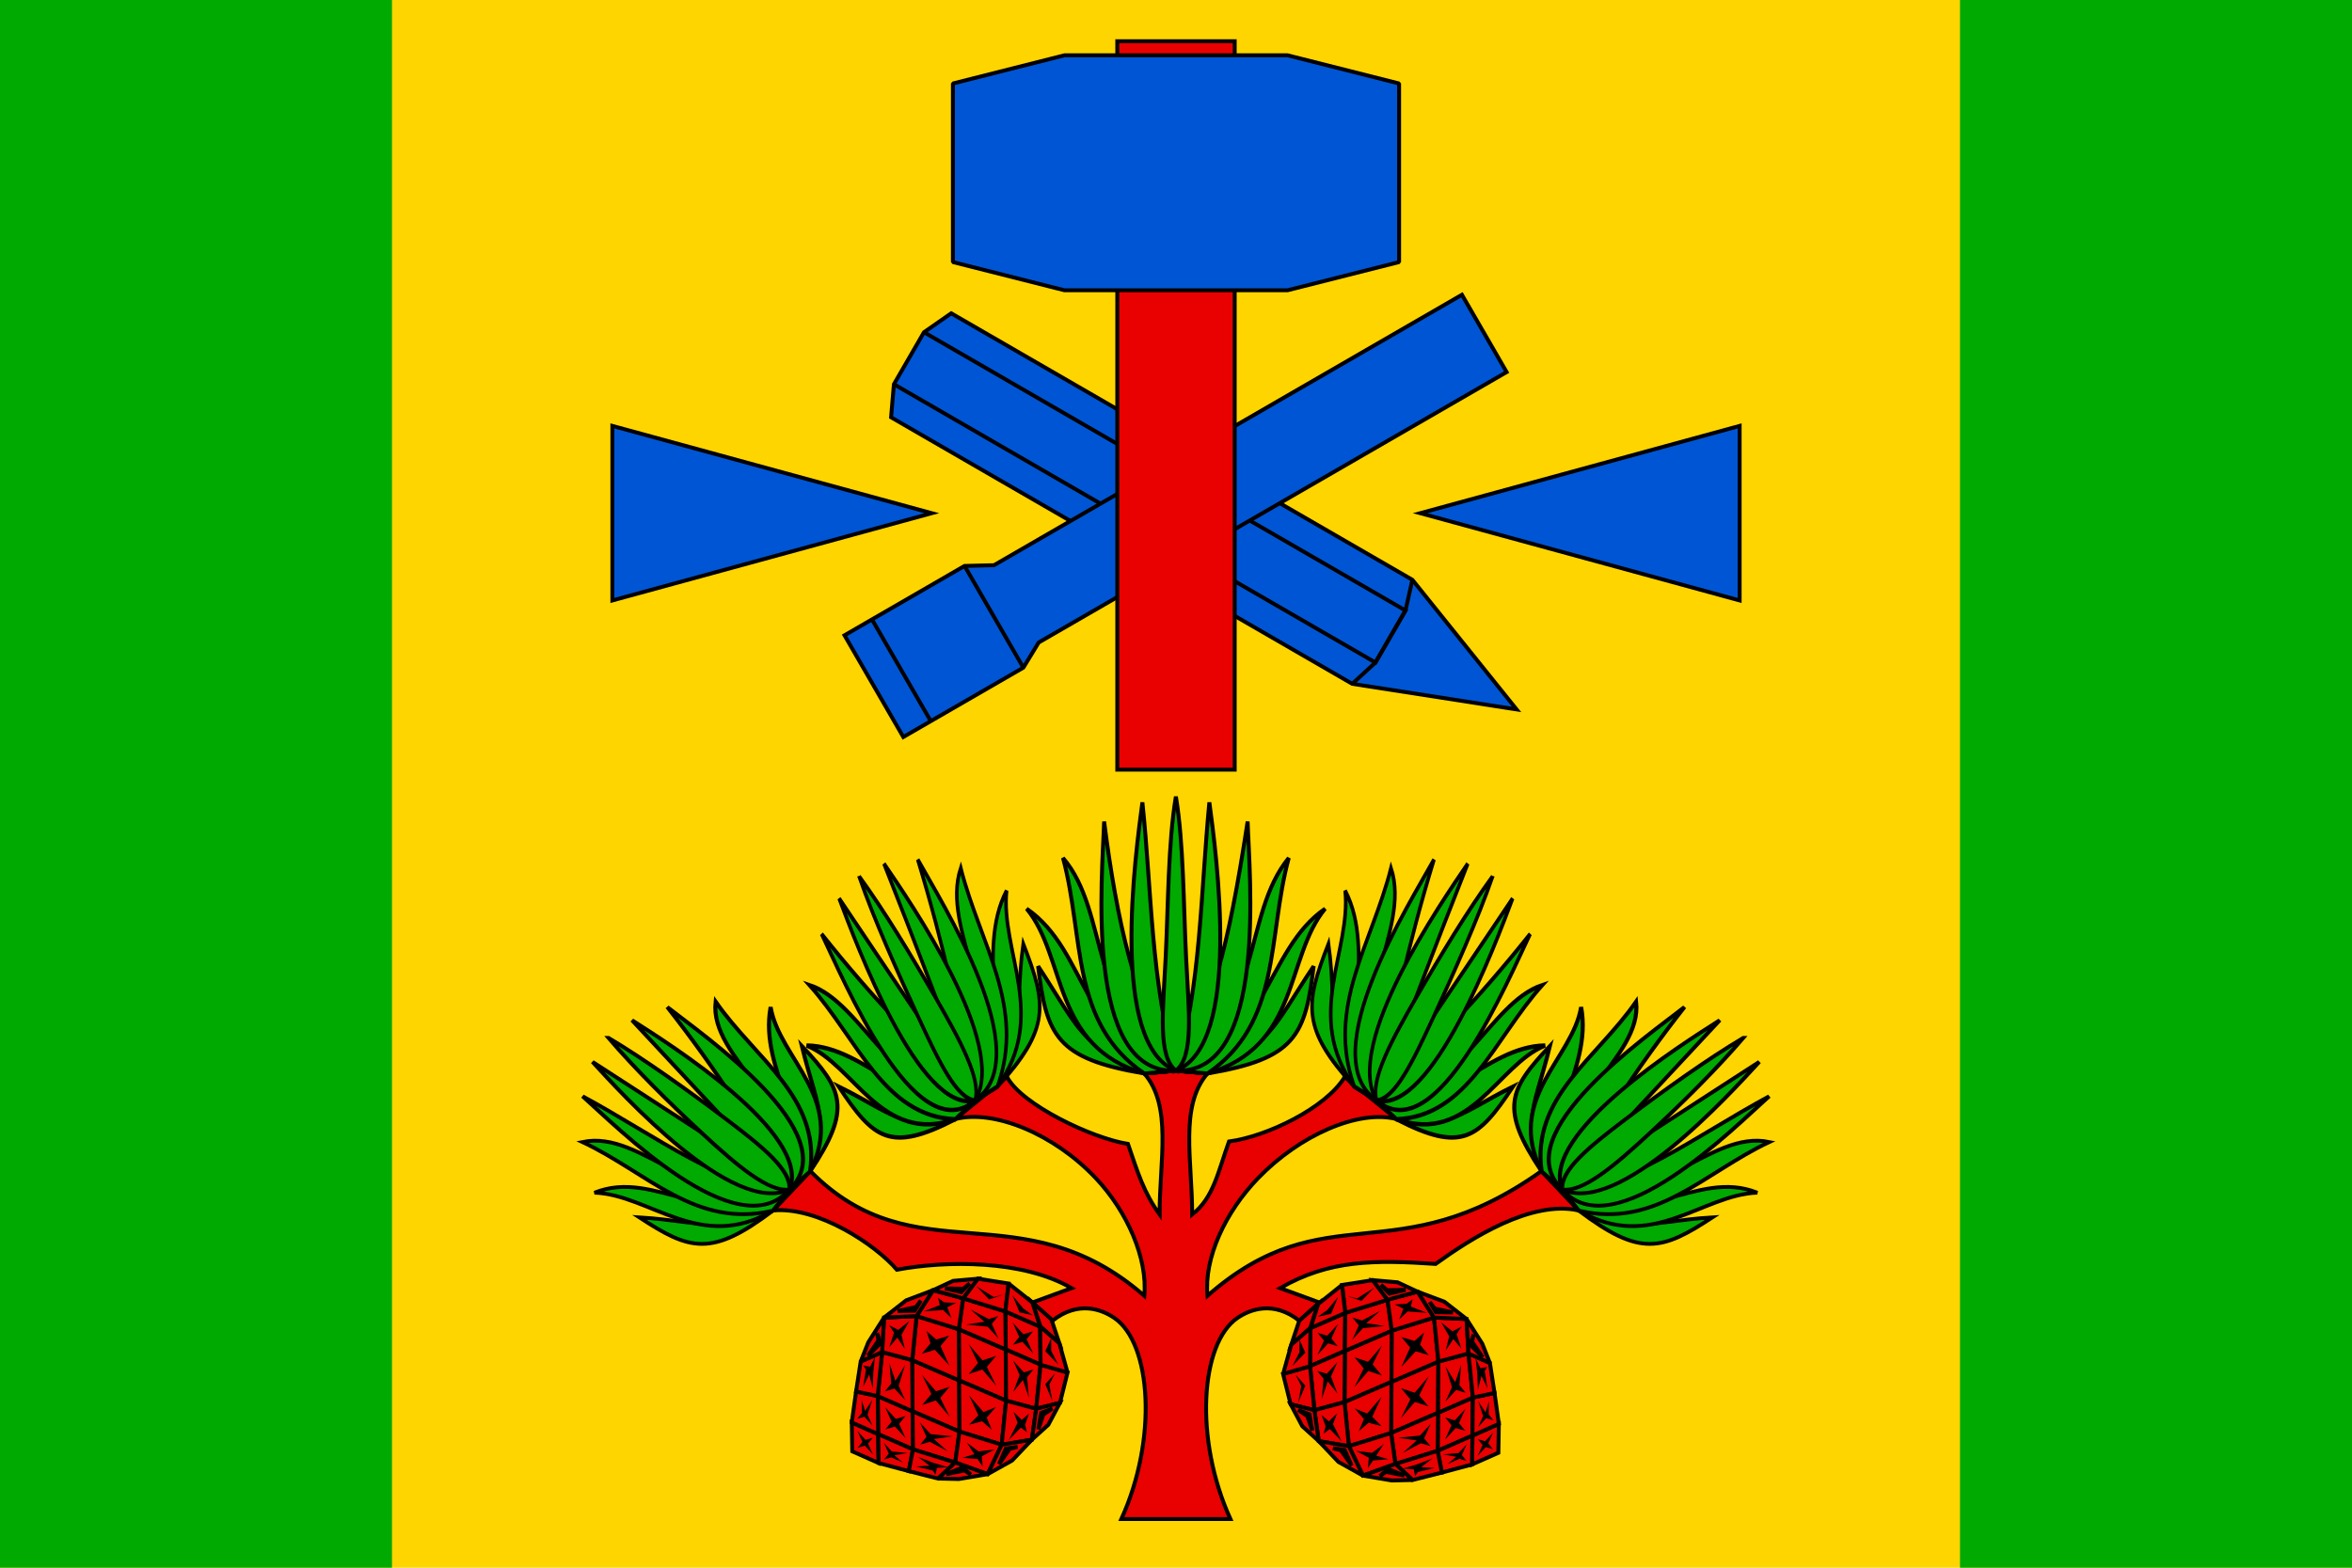 <?xml version="1.0" encoding="UTF-8" standalone="no"?>
<svg
   xmlns:dc="http://purl.org/dc/elements/1.1/"
   xmlns:cc="http://creativecommons.org/ns#"
   xmlns:rdf="http://www.w3.org/1999/02/22-rdf-syntax-ns#"
   xmlns:svg="http://www.w3.org/2000/svg"
   xmlns="http://www.w3.org/2000/svg"
   xmlns:xlink="http://www.w3.org/1999/xlink"
   width="600"
   height="400"
   id="svg2"
   version="1.1">
  <defs
     id="defs4060">
    <clipPath
       clipPathUnits="userSpaceOnUse"
       id="clipPath4327">
      <rect
         style="fill:#ffffff;fill-opacity:1;stroke:none"
         id="rect4329"
         width="419.138"
         height="279.425"
         x="-598.368"
         y="1718.894" />
    </clipPath>
    <clipPath
       clipPathUnits="userSpaceOnUse"
       id="clipPath4591">
      <path
         style="fill:#ff0000;fill-opacity:1;stroke:none"
         d="m 0,652.362 600,0 0,400 -600,0 0,-400 z"
         id="path4593" />
    </clipPath>
  </defs>
  <rect
     y="2.6171874e-006"
     x="6.3214111e-006"
     height="400"
     width="600"
     id="rect3443"
     style="fill:#ffffff;fill-opacity:1;stroke:none" />
  <path
     id="rect4451"
     d="M 0,0 H 600 V 400 H 0 Z"
     style="fill:#ffd500;fill-opacity:1;stroke:none" />
  <path
     style="fill:#00aa00;fill-opacity:1;stroke:none;stroke-width:1"
     d="M 0,0 H 100 V 400 H 0 Z"
     id="path846" />
  <path
     id="path848"
     d="M 500,2.6171874e-6 H 600 V 400 H 500 Z"
     style="fill:#00aa00;fill-opacity:1;stroke:none;stroke-width:1" />
  <g
     transform="translate(-3.259)"
     style="stroke-width:1;stroke-miterlimit:4;stroke-dasharray:none"
     id="g1193">
    <g
       id="g1333"
       transform="matrix(0.599,0,0,0.6,123.604,3.316)"
       style="stroke-width:1.669;stroke-miterlimit:4;stroke-dasharray:none">
      <path
         id="path833"
         d="m 299.875,449.762 -13.445,1.223 c 12.027,13.932 6.462,37.056 6.518,59.967 -6.73,-9.353 -9.235,-17.584 -13.492,-30.03 -15.163,-2.347 -45.288,-16.68 -51.499,-28.487 l -22.014,17.92 c 16.571,-4.189 42.118,6.385 59.867,25.185 13.412,14.206 22.104,34.178 20.619,49.971 -52.371,-45.594 -97.459,-7.77 -142.209,-52.996 l -15.857,16.701 c 19.2,-1.746 43.714,14.701 52.69,25.209 21.008,-3.912 53.528,-4.273 74.41,7.827 l -16.705,6.111 8.557,7.742 c 10.971,-8.622 20.95,-4.84 26.328,-1.184 15.867,10.786 18.518,51.572 3.008,85.523 h 23.225 23.223 c -15.51,-33.951 -12.857,-74.738 3.01,-85.523 5.378,-3.656 15.355,-7.439 26.326,1.184 l 8.557,-7.742 -16.705,-6.111 c 20.882,-12.099 40.27,-12.013 66.203,-10.289 14.996,-10.782 40.602,-27.228 60.896,-22.746 l -15.857,-16.701 c -62.262,44.131 -91.629,8.784 -142.207,52.996 -1.521,-16.179 7.668,-35.687 21.609,-50.073 17.676,-18.242 42.612,-29.195 58.877,-25.083 l -22.016,-17.92 c -8.039,13.209 -33.093,25.318 -49.298,27.467 -4.738,13.164 -6.577,23.956 -15.692,31.051 0.056,-22.911 -5.508,-46.035 6.52,-59.967 z"
         style="fill:#e90000;stroke:#000000;stroke-width:1.669;stroke-linecap:butt;stroke-linejoin:miter;stroke-miterlimit:4;stroke-dasharray:none;stroke-opacity:1" />
      <g
         style="stroke:#000000;stroke-width:1.669;stroke-miterlimit:4;stroke-dasharray:none"
         id="g871">
        <path
           style="fill:#00aa00;stroke:#000000;stroke-width:1.669;stroke-linecap:butt;stroke-linejoin:miter;stroke-miterlimit:4;stroke-dasharray:none;stroke-opacity:1"
           d="m 286.429,450.984 c -37.478,-6.265 -41.688,-16.151 -45.226,-45.633 17.79,26.719 20.786,41.627 58.671,44.411 z"
           id="path835" />
        <path
           style="fill:#00aa00;stroke:#000000;stroke-width:1.669;stroke-linecap:butt;stroke-linejoin:miter;stroke-miterlimit:4;stroke-dasharray:none;stroke-opacity:1"
           d="m 286.429,450.984 c -39.42,-11.483 -33.079,-49.446 -50.115,-70.079 26.364,18.012 22.883,57.358 63.56,68.857 z"
           id="path837" />
        <path
           style="fill:#00aa00;stroke:#000000;stroke-width:1.669;stroke-linecap:butt;stroke-linejoin:miter;stroke-miterlimit:4;stroke-dasharray:none;stroke-opacity:1"
           d="m 299.874,449.762 -13.445,1.222 c -31.639,-21.488 -25.439,-57.778 -34.632,-91.674 19.99,23.167 10.341,65.625 48.078,90.451 z"
           id="path839" />
        <path
           style="fill:#00aa00;stroke:#000000;stroke-width:1.669;stroke-linecap:butt;stroke-linejoin:miter;stroke-miterlimit:4;stroke-dasharray:none;stroke-opacity:1"
           d="m 299.874,449.762 c -39.498,1.853 -31.203,-83.791 -30.558,-105.934 5.322,41.584 13.166,78.045 30.558,105.934 z"
           id="path841" />
        <path
           style="fill:#00aa00;stroke:#000000;stroke-width:1.669;stroke-linecap:butt;stroke-linejoin:miter;stroke-miterlimit:4;stroke-dasharray:none;stroke-opacity:1"
           d="m 299.874,449.762 c -28.474,-11.121 -17.118,-92.571 -14.26,-114.083 4.008,38.028 3.555,76.055 14.26,114.083 z"
           id="path843" />
        <path
           id="path847"
           d="m 313.32,450.984 c 37.478,-6.265 41.688,-16.151 45.226,-45.633 -17.481,25.792 -20.786,41.627 -58.671,44.411 z"
           style="fill:#00aa00;stroke:#000000;stroke-width:1.669;stroke-linecap:butt;stroke-linejoin:miter;stroke-miterlimit:4;stroke-dasharray:none;stroke-opacity:1" />
        <path
           id="path849"
           d="m 313.32,450.984 c 39.42,-11.483 33.079,-49.446 50.115,-70.079 -25.535,17.403 -24.819,58.78 -63.56,68.857 z"
           style="fill:#00aa00;stroke:#000000;stroke-width:1.669;stroke-linecap:butt;stroke-linejoin:miter;stroke-miterlimit:4;stroke-dasharray:none;stroke-opacity:1" />
        <path
           id="path851"
           d="m 299.874,449.762 13.445,1.222 c 31.639,-21.488 25.439,-57.778 34.632,-91.674 -19.99,24.403 -10.341,65.625 -48.078,90.451 z"
           style="fill:#00aa00;stroke:#000000;stroke-width:1.669;stroke-linecap:butt;stroke-linejoin:miter;stroke-miterlimit:4;stroke-dasharray:none;stroke-opacity:1" />
        <path
           id="path853"
           d="m 299.874,449.762 c 39.498,1.853 31.203,-83.791 30.558,-105.934 -8.476,55.408 -15.216,79.346 -30.558,105.934 z"
           style="fill:#00aa00;stroke:#000000;stroke-width:1.669;stroke-linecap:butt;stroke-linejoin:miter;stroke-miterlimit:4;stroke-dasharray:none;stroke-opacity:1" />
        <path
           id="path855"
           d="m 299.874,449.762 c 28.474,-11.121 17.118,-92.571 14.26,-114.083 -3.759,39.165 -3.531,77.894 -14.26,114.083 z"
           style="fill:#00aa00;stroke:#000000;stroke-width:1.669;stroke-linecap:butt;stroke-linejoin:miter;stroke-miterlimit:4;stroke-dasharray:none;stroke-opacity:1" />
        <path
           style="fill:#00aa00;stroke:#000000;stroke-width:1.669;stroke-linecap:butt;stroke-linejoin:miter;stroke-miterlimit:4;stroke-dasharray:none;stroke-opacity:1"
           d="m 299.875,333.234 c -3.317,19.774 -3.23,45.851 -4.358,68.511 -1.127,22.661 -3.469,41.905 4.358,48.016 7.827,-6.111 5.485,-25.355 4.358,-48.016 -1.127,-22.661 -1.041,-48.737 -4.358,-68.511 z"
           id="path845" />
      </g>
      <g
         style="stroke:#000000;stroke-width:1.669;stroke-miterlimit:4;stroke-dasharray:none"
         id="g1025">
        <g
           id="g897"
           transform="matrix(0.67,-0.518,0.424,0.818,-177.227,249.907)"
           style="stroke:#000000;stroke-width:1.905;stroke-miterlimit:4;stroke-dasharray:none">
          <path
             style="fill:#00aa00;stroke:#000000;stroke-width:1.905;stroke-linecap:butt;stroke-linejoin:miter;stroke-miterlimit:4;stroke-dasharray:none;stroke-opacity:1"
             d="m 286.429,450.984 c -37.478,-6.265 -41.688,-16.151 -45.226,-45.633 19.709,27.347 20.786,41.627 58.671,44.411 z"
             id="path875" />
          <path
             style="fill:#00aa00;stroke:#000000;stroke-width:1.905;stroke-linecap:butt;stroke-linejoin:miter;stroke-miterlimit:4;stroke-dasharray:none;stroke-opacity:1"
             d="m 286.429,450.984 c -39.42,-11.483 -33.079,-49.446 -50.115,-70.079 27.18,17.68 30.38,56.926 63.56,68.857 z"
             id="path877" />
          <path
             style="fill:#00aa00;stroke:#000000;stroke-width:1.905;stroke-linecap:butt;stroke-linejoin:miter;stroke-miterlimit:4;stroke-dasharray:none;stroke-opacity:1"
             d="m 299.874,449.762 -13.445,1.222 c -31.639,-21.488 -25.439,-57.778 -34.632,-91.674 20.412,22.314 10.341,65.625 48.078,90.451 z"
             id="path879" />
          <path
             style="fill:#00aa00;stroke:#000000;stroke-width:1.905;stroke-linecap:butt;stroke-linejoin:miter;stroke-miterlimit:4;stroke-dasharray:none;stroke-opacity:1"
             d="m 299.874,449.762 c -39.498,1.853 -31.203,-83.791 -30.558,-105.934 8.246,39.191 19.08,73.206 30.558,105.934 z"
             id="path881" />
          <path
             style="fill:#00aa00;stroke:#000000;stroke-width:1.905;stroke-linecap:butt;stroke-linejoin:miter;stroke-miterlimit:4;stroke-dasharray:none;stroke-opacity:1"
             d="M 299.874,449.762 C 271.401,438.641 282.756,357.191 285.614,335.679 Z"
             id="path883" />
          <path
             id="path885"
             d="m 313.32,450.984 c 37.478,-6.265 41.688,-16.151 45.226,-45.633 -22.734,25.483 -20.786,41.627 -58.671,44.411 z"
             style="fill:#00aa00;stroke:#000000;stroke-width:1.905;stroke-linecap:butt;stroke-linejoin:miter;stroke-miterlimit:4;stroke-dasharray:none;stroke-opacity:1" />
          <path
             id="path887"
             d="m 313.32,450.984 c 39.42,-11.483 33.079,-49.446 50.115,-70.079 -29.242,13.696 -30.38,56.926 -63.56,68.857 z"
             style="fill:#00aa00;stroke:#000000;stroke-width:1.905;stroke-linecap:butt;stroke-linejoin:miter;stroke-miterlimit:4;stroke-dasharray:none;stroke-opacity:1" />
          <path
             id="path889"
             d="m 299.874,449.762 13.445,1.222 c 31.639,-21.488 25.439,-57.778 34.632,-91.674 -24.315,17.606 -10.341,65.625 -48.078,90.451 z"
             style="fill:#00aa00;stroke:#000000;stroke-width:1.905;stroke-linecap:butt;stroke-linejoin:miter;stroke-miterlimit:4;stroke-dasharray:none;stroke-opacity:1" />
          <path
             id="path891"
             d="m 299.874,449.762 c 39.498,1.853 31.203,-83.791 30.558,-105.934 -8.246,39.191 -19.08,73.206 -30.558,105.934 z"
             style="fill:#00aa00;stroke:#000000;stroke-width:1.905;stroke-linecap:butt;stroke-linejoin:miter;stroke-miterlimit:4;stroke-dasharray:none;stroke-opacity:1" />
          <path
             id="path893"
             d="m 299.874,449.762 c 28.474,-11.121 17.118,-92.571 14.26,-114.083 -4.441,38.972 -9.427,76.295 -14.26,114.083 z"
             style="fill:#00aa00;stroke:#000000;stroke-width:1.905;stroke-linecap:butt;stroke-linejoin:miter;stroke-miterlimit:4;stroke-dasharray:none;stroke-opacity:1" />
          <path
             style="fill:#00aa00;stroke:#000000;stroke-width:1.905;stroke-linecap:butt;stroke-linejoin:miter;stroke-miterlimit:4;stroke-dasharray:none;stroke-opacity:1"
             d="m 299.875,333.234 c -3.317,19.774 -5.099,47.2 -6.227,69.861 -1.127,22.661 -1.6,40.556 6.227,46.667 7.827,-6.111 7.354,-26.705 6.227,-49.365 -1.127,-22.661 -2.91,-47.388 -6.227,-67.162 z"
             id="path895" />
        </g>
        <g
           id="g945"
           transform="matrix(0.59,-0.621,0.662,0.553,-339.301,437.779)"
           style="stroke:#000000;stroke-width:1.943;stroke-miterlimit:4;stroke-dasharray:none">
          <path
             style="fill:#00aa00;stroke:#000000;stroke-width:1.943;stroke-linecap:butt;stroke-linejoin:miter;stroke-miterlimit:4;stroke-dasharray:none;stroke-opacity:1"
             d="m 286.429,450.984 c -37.478,-6.265 -41.688,-16.151 -45.226,-45.633 20.605,26.445 20.786,41.627 58.671,44.411 z"
             id="path923" />
          <path
             style="fill:#00aa00;stroke:#000000;stroke-width:1.943;stroke-linecap:butt;stroke-linejoin:miter;stroke-miterlimit:4;stroke-dasharray:none;stroke-opacity:1"
             d="m 286.429,450.984 c -39.42,-11.483 -33.079,-49.446 -50.115,-70.079 29.242,13.696 20.798,55.662 63.56,68.857 z"
             id="path925" />
          <path
             style="fill:#00aa00;stroke:#000000;stroke-width:1.943;stroke-linecap:butt;stroke-linejoin:miter;stroke-miterlimit:4;stroke-dasharray:none;stroke-opacity:1"
             d="m 299.874,449.762 -13.445,1.222 c -31.639,-21.488 -25.439,-57.778 -34.632,-91.674 24.315,17.606 8.396,64.558 48.078,90.451 z"
             id="path927" />
          <path
             style="fill:#00aa00;stroke:#000000;stroke-width:1.943;stroke-linecap:butt;stroke-linejoin:miter;stroke-miterlimit:4;stroke-dasharray:none;stroke-opacity:1"
             d="m 299.874,449.762 c -39.498,1.853 -31.203,-83.791 -30.558,-105.934 8.246,39.191 10.295,85.69 30.558,105.934 z"
             id="path929" />
          <path
             style="fill:#00aa00;stroke:#000000;stroke-width:1.943;stroke-linecap:butt;stroke-linejoin:miter;stroke-miterlimit:4;stroke-dasharray:none;stroke-opacity:1"
             d="M 299.874,449.762 C 271.401,438.641 282.756,357.191 285.614,335.679 Z"
             id="path931" />
          <path
             id="path933"
             d="m 313.32,450.984 c 37.478,-6.265 41.688,-16.151 45.226,-45.633 -20.186,28.345 -20.786,41.627 -58.671,44.411 z"
             style="fill:#00aa00;stroke:#000000;stroke-width:1.943;stroke-linecap:butt;stroke-linejoin:miter;stroke-miterlimit:4;stroke-dasharray:none;stroke-opacity:1" />
          <path
             id="path935"
             d="m 313.32,450.984 c 39.42,-11.483 33.079,-49.446 50.115,-70.079 -28.591,17.78 -30.38,56.926 -63.56,68.857 z"
             style="fill:#00aa00;stroke:#000000;stroke-width:1.943;stroke-linecap:butt;stroke-linejoin:miter;stroke-miterlimit:4;stroke-dasharray:none;stroke-opacity:1" />
          <path
             id="path937"
             d="m 299.874,449.762 13.445,1.222 c 31.639,-21.488 25.439,-57.778 34.632,-91.674 -24.315,17.606 -10.341,65.625 -48.078,90.451 z"
             style="fill:#00aa00;stroke:#000000;stroke-width:1.943;stroke-linecap:butt;stroke-linejoin:miter;stroke-miterlimit:4;stroke-dasharray:none;stroke-opacity:1" />
          <path
             id="path939"
             d="m 299.874,449.762 c 39.498,1.853 31.203,-83.791 30.558,-105.934 -8.246,39.191 -19.08,73.206 -30.558,105.934 z"
             style="fill:#00aa00;stroke:#000000;stroke-width:1.943;stroke-linecap:butt;stroke-linejoin:miter;stroke-miterlimit:4;stroke-dasharray:none;stroke-opacity:1" />
          <path
             id="path941"
             d="m 299.874,449.762 c 28.474,-11.121 17.118,-92.571 14.26,-114.083 z"
             style="fill:#00aa00;stroke:#000000;stroke-width:1.943;stroke-linecap:butt;stroke-linejoin:miter;stroke-miterlimit:4;stroke-dasharray:none;stroke-opacity:1" />
          <path
             style="fill:#00aa00;stroke:#000000;stroke-width:1.943;stroke-linecap:butt;stroke-linejoin:miter;stroke-miterlimit:4;stroke-dasharray:none;stroke-opacity:1"
             d="m 299.875,333.234 c -3.317,19.774 -5.434,44.252 -6.561,66.912 -1.127,22.661 -1.266,43.505 6.561,49.615 7.827,-6.111 7.688,-23.756 6.561,-46.416 -1.127,-22.661 -3.244,-50.336 -6.561,-70.111 z"
             id="path943" />
        </g>
      </g>
      <use
         height="100%"
         width="100%"
         transform="matrix(-1,0,0,1,599.748,6.1357898e-4)"
         id="use1027"
         xlink:href="#g1025"
         y="0"
         x="0"
         style="stroke-width:1.669;stroke-miterlimit:4;stroke-dasharray:none" />
      <g
         transform="rotate(56.472,698.996,636.819)"
         id="g1224"
         style="stroke-width:1.669;stroke-miterlimit:4;stroke-dasharray:none">
        <path
           style="fill:#e90000;stroke:#000000;stroke-width:1.669;stroke-linecap:butt;stroke-linejoin:miter;stroke-miterlimit:4;stroke-dasharray:none;stroke-opacity:1"
           d="m 381.446,992.122 -18.226,11.899 18.226,11.901 18.226,-11.901 z"
           id="path1031" />
        <path
           style="fill:#000000;stroke:none;stroke-width:1.669;stroke-linecap:butt;stroke-linejoin:miter;stroke-miterlimit:4;stroke-dasharray:none;stroke-opacity:1"
           d="m 381.446,997.014 -1.612,5.89 -9.037,1.117 8.904,1.119 1.745,5.89 1.613,-5.89 9.035,-1.119 -8.902,-1.117 z"
           id="path1033" />
        <path
           id="path1047"
           d="m 381.446,1015.921 -18.226,11.899 18.226,11.901 18.226,-11.901 z"
           style="fill:#e90000;stroke:#000000;stroke-width:1.669;stroke-linecap:butt;stroke-linejoin:miter;stroke-miterlimit:4;stroke-dasharray:none;stroke-opacity:1" />
        <path
           id="path1049"
           d="m 381.446,1020.813 -1.612,5.89 -9.037,1.117 8.904,1.119 1.745,5.89 1.613,-5.89 9.035,-1.119 -8.902,-1.117 z"
           style="fill:#000000;stroke:none;stroke-width:1.669;stroke-linecap:butt;stroke-linejoin:miter;stroke-miterlimit:4;stroke-dasharray:none;stroke-opacity:1" />
        <path
           style="fill:#e90000;stroke:#000000;stroke-width:1.669;stroke-linecap:butt;stroke-linejoin:miter;stroke-miterlimit:4;stroke-dasharray:none;stroke-opacity:1"
           d="m 381.446,1039.721 -13.592,8.789 13.592,8.79 13.592,-8.79 z"
           id="path1051" />
        <path
           style="fill:#000000;stroke:none;stroke-width:1.669;stroke-linecap:butt;stroke-linejoin:miter;stroke-miterlimit:4;stroke-dasharray:none;stroke-opacity:1"
           d="m 381.446,1043.334 -1.252,4.107 -6.69,1.068 6.69,1.069 1.252,4.107 1.253,-4.107 6.688,-1.069 -6.688,-1.068 z"
           id="path1053" />
        <path
           id="path1055"
           d="m 381.446,974.543 -13.592,8.788 13.592,8.79 13.592,-8.79 z"
           style="fill:#e90000;stroke:#000000;stroke-width:1.669;stroke-linecap:butt;stroke-linejoin:miter;stroke-miterlimit:4;stroke-dasharray:none;stroke-opacity:1" />
        <path
           id="path1057"
           d="m 381.446,978.156 -1.252,4.107 -6.69,1.068 6.69,1.069 1.252,4.107 1.253,-4.107 6.688,-1.069 -6.688,-1.068 z"
           style="fill:#000000;stroke:none;stroke-width:1.669;stroke-linecap:butt;stroke-linejoin:miter;stroke-miterlimit:4;stroke-dasharray:none;stroke-opacity:1" />
        <path
           style="fill:#e90000;stroke:#000000;stroke-width:1.669;stroke-linecap:butt;stroke-linejoin:miter;stroke-miterlimit:4;stroke-dasharray:none;stroke-opacity:1"
           d="m 381.446,1057.299 -10.357,6.615 10.357,6.616 10.357,-6.616 z"
           id="path1059" />
        <path
           style="fill:#000000;stroke:none;stroke-width:1.669;stroke-linecap:butt;stroke-linejoin:miter;stroke-miterlimit:4;stroke-dasharray:none;stroke-opacity:1"
           d="m 381.446,1060.019 -0.954,3.092 -5.097,0.804 5.097,0.805 0.954,3.092 0.955,-3.092 5.096,-0.805 -5.096,-0.804 z"
           id="path1061" />
        <path
           style="fill:#e90000;stroke:#000000;stroke-width:1.669;stroke-linecap:butt;stroke-linejoin:miter;stroke-miterlimit:4;stroke-dasharray:none;stroke-opacity:1"
           d="m 395.038,983.332 -13.592,8.788 18.226,11.9 9.946,-8.79 z"
           id="path1063" />
        <path
           style="fill:#000000;stroke:none;stroke-width:1.669;stroke-linecap:butt;stroke-linejoin:miter;stroke-miterlimit:4;stroke-dasharray:none;stroke-opacity:1"
           d="m 395.038,986.945 -1.252,4.107 -6.69,1.068 6.69,1.069 4.5,6.3 -1.996,-6.3 7.677,2.041 -7.677,-4.178 z"
           id="path1065" />
        <path
           id="path1067"
           d="m 399.672,1004.02 -18.226,11.899 18.226,11.901 14.58,-11.901 z"
           style="fill:#e90000;stroke:#000000;stroke-width:1.669;stroke-linecap:butt;stroke-linejoin:miter;stroke-miterlimit:4;stroke-dasharray:none;stroke-opacity:1" />
        <path
           id="path1069"
           d="m 399.541,1009.11 -1.151,5.625 -9.366,1.184 9.299,1.381 1.151,5.497 1.878,-5.43 5.324,-1.448 -5.586,-1.05 z"
           style="fill:#000000;stroke:none;stroke-width:1.669;stroke-linecap:butt;stroke-linejoin:miter;stroke-miterlimit:4;stroke-dasharray:none;stroke-opacity:1" />
        <path
           id="path1075"
           d="m 399.672,1027.82 -18.226,11.899 13.592,8.79 14.58,-11.901 z"
           style="fill:#e90000;stroke:#000000;stroke-width:1.669;stroke-linecap:butt;stroke-linejoin:miter;stroke-miterlimit:4;stroke-dasharray:none;stroke-opacity:1" />
        <path
           id="path1077"
           d="m 399.672,1031.433 -5.886,7.218 -6.69,1.068 6.69,1.069 1.252,4.107 1.253,-4.107 7.677,-4.18 -7.677,2.043 z"
           style="fill:#000000;stroke:none;stroke-width:1.669;stroke-linecap:butt;stroke-linejoin:miter;stroke-miterlimit:4;stroke-dasharray:none;stroke-opacity:1" />
        <path
           id="path1079"
           d="m 395.038,1048.509 -13.592,8.789 10.357,6.617 9.946,-8.79 z"
           style="fill:#e90000;stroke:#000000;stroke-width:1.669;stroke-linecap:butt;stroke-linejoin:miter;stroke-miterlimit:4;stroke-dasharray:none;stroke-opacity:1" />
        <path
           id="path1081"
           d="m 395.038,1051.229 -4.189,5.265 -5.097,0.804 5.097,0.805 0.954,3.092 0.955,-3.092 4.686,-2.978 -4.686,1.369 z"
           style="fill:#000000;stroke:none;stroke-width:1.669;stroke-linecap:butt;stroke-linejoin:miter;stroke-miterlimit:4;stroke-dasharray:none;stroke-opacity:1" />
        <path
           style="fill:#e90000;stroke:#000000;stroke-width:1.669;stroke-linecap:butt;stroke-linejoin:miter;stroke-miterlimit:4;stroke-dasharray:none;stroke-opacity:1"
           d="m 414.252,1015.919 -14.58,11.901 9.946,8.789 11.769,-8.789 z"
           id="path1083" />
        <path
           style="fill:#000000;stroke:none;stroke-width:1.669;stroke-linecap:butt;stroke-linejoin:miter;stroke-miterlimit:4;stroke-dasharray:none;stroke-opacity:1"
           d="m 414.252,1019.533 -3.074,6.164 -5.856,2.124 5.856,0.013 -1.56,5.162 4.064,-5.162 3.877,-0.013 -3.877,-2.124 z"
           id="path1085" />
        <path
           id="path1087"
           d="m 409.618,1036.609 -14.58,11.901 6.711,6.615 9.536,-8.672 z"
           style="fill:#e90000;stroke:#000000;stroke-width:1.669;stroke-linecap:butt;stroke-linejoin:miter;stroke-miterlimit:4;stroke-dasharray:none;stroke-opacity:1" />
        <path
           id="path1089"
           d="m 409.618,1040.222 -4.897,4.107 -5.856,4.18 5.856,-2.043 -2.972,5.045 5.477,-5.045 2.054,-0.013 -2.054,-2.124 z"
           style="fill:#000000;stroke:none;stroke-width:1.669;stroke-linecap:butt;stroke-linejoin:miter;stroke-miterlimit:4;stroke-dasharray:none;stroke-opacity:1" />
        <path
           style="fill:#e90000;stroke:#000000;stroke-width:1.669;stroke-linecap:butt;stroke-linejoin:miter;stroke-miterlimit:4;stroke-dasharray:none;stroke-opacity:1"
           d="m 409.618,995.23 -9.946,8.79 14.58,11.899 5.312,-11.899 z"
           id="path1091" />
        <path
           style="fill:#000000;stroke:none;stroke-width:1.669;stroke-linecap:butt;stroke-linejoin:miter;stroke-miterlimit:4;stroke-dasharray:none;stroke-opacity:1"
           d="m 409.618,998.844 0.571,4.109 -4.867,1.068 4.867,1.069 4.063,7.216 -1.559,-7.216 3.043,-1.069 -3.043,-1.068 z"
           id="path1093" />
        <path
           style="fill:#e90000;stroke:#000000;stroke-width:1.669;stroke-linecap:butt;stroke-linejoin:bevel;stroke-miterlimit:4;stroke-dasharray:none;stroke-opacity:1"
           d="m 411.285,1046.453 -1.667,-9.844 11.769,-8.789 -5.051,11.373 z"
           id="path1095" />
        <path
           style="fill:#e90000;stroke:#000000;stroke-width:1.669;stroke-linecap:butt;stroke-linejoin:bevel;stroke-miterlimit:4;stroke-dasharray:none;stroke-opacity:1"
           d="m 421.387,1027.82 -7.135,-11.901 5.312,-11.899 2.734,11.9 z"
           id="path1097" />
        <path
           style="fill:#e90000;stroke:#000000;stroke-width:1.669;stroke-linecap:butt;stroke-linejoin:miter;stroke-miterlimit:4;stroke-dasharray:none;stroke-opacity:1"
           d="m 404.15,975.596 -9.113,7.736 14.58,11.899 3.49,-9.842 z"
           id="path1099" />
        <path
           style="fill:#000000;stroke:none;stroke-width:1.669;stroke-linecap:butt;stroke-linejoin:miter;stroke-miterlimit:4;stroke-dasharray:none;stroke-opacity:1"
           d="m 403.057,986.233 7.78,1.475 -6.715,-2.822 -2.672,-4.794 z"
           id="path1101" />
        <path
           style="fill:#e90000;stroke:#000000;stroke-width:1.669;stroke-linecap:butt;stroke-linejoin:miter;stroke-miterlimit:4;stroke-dasharray:none;stroke-opacity:1"
           d="m 409.618,995.23 3.49,-9.842 5.051,9.316 1.406,9.316 z"
           id="path1103" />
        <path
           style="fill:#e90000;stroke:#000000;stroke-width:1.669;stroke-linecap:butt;stroke-linejoin:miter;stroke-miterlimit:4;stroke-dasharray:none;stroke-opacity:1"
           d="m 381.446,968.831 -10.399,2.791 10.399,2.791 10.399,-2.791 z"
           id="path1105" />
        <path
           style="fill:#e90000;stroke:#000000;stroke-width:1.669;stroke-linecap:butt;stroke-linejoin:bevel;stroke-miterlimit:4;stroke-dasharray:none;stroke-opacity:1"
           d="m 395.038,983.332 -13.592,-8.788 10.399,-2.921 12.305,3.973 z"
           id="path1107" />
        <path
           id="path1109"
           d="m 391.356,978.488 7.781,-1.464 -6.53,-0.738 -4.543,-3.012 z"
           style="fill:#000000;stroke:none;stroke-width:1.669;stroke-linecap:butt;stroke-linejoin:miter;stroke-miterlimit:4;stroke-dasharray:none;stroke-opacity:1" />
        <path
           id="path1111"
           d="m 413.11,1035.13 -1.471,7.37 3,-7.367 2.939,-1.196 z"
           style="fill:#000000;stroke:#000000;stroke-width:1.669;stroke-linecap:butt;stroke-linejoin:miter;stroke-miterlimit:4;stroke-dasharray:none;stroke-opacity:1" />
        <path
           style="fill:#000000;stroke:#000000;stroke-width:1.669;stroke-linecap:butt;stroke-linejoin:miter;stroke-miterlimit:4;stroke-dasharray:none;stroke-opacity:1"
           d="m 416.587,1015.321 3.912,6.131 -2.895,-7.42 1.157,-3.275 z"
           id="path1113" />
        <path
           id="path1115"
           d="m 412.247,994.44 5.129,4.855 -4.027,-5.268 0.009,-4.614 z"
           style="fill:#000000;stroke:#000000;stroke-width:1.669;stroke-linecap:butt;stroke-linejoin:miter;stroke-miterlimit:4;stroke-dasharray:none;stroke-opacity:1" />
        <path
           id="path1117"
           d="m 367.855,983.332 13.592,8.788 -18.226,11.9 -9.946,-8.79 z"
           style="fill:#e90000;stroke:#000000;stroke-width:1.669;stroke-linecap:butt;stroke-linejoin:miter;stroke-miterlimit:4;stroke-dasharray:none;stroke-opacity:1" />
        <path
           id="path1119"
           d="m 367.855,986.945 1.252,4.107 6.69,1.068 -6.69,1.069 -5.886,7.218 3.381,-7.218 -7.677,2.041 7.677,-4.178 z"
           style="fill:#000000;stroke:none;stroke-width:1.669;stroke-linecap:butt;stroke-linejoin:miter;stroke-miterlimit:4;stroke-dasharray:none;stroke-opacity:1" />
        <path
           style="fill:#e90000;stroke:#000000;stroke-width:1.669;stroke-linecap:butt;stroke-linejoin:miter;stroke-miterlimit:4;stroke-dasharray:none;stroke-opacity:1"
           d="m 363.22,1004.02 18.226,11.899 -18.226,11.901 -14.58,-11.901 z"
           id="path1121" />
        <path
           style="fill:#000000;stroke:none;stroke-width:1.669;stroke-linecap:butt;stroke-linejoin:miter;stroke-miterlimit:4;stroke-dasharray:none;stroke-opacity:1"
           d="m 363.22,1008.912 1.678,5.561 8.97,1.446 -8.97,1.448 -1.678,5.561 -1.68,-5.561 -5.324,-1.448 5.324,-1.446 z"
           id="path1123" />
        <path
           style="fill:#e90000;stroke:#000000;stroke-width:1.669;stroke-linecap:butt;stroke-linejoin:miter;stroke-miterlimit:4;stroke-dasharray:none;stroke-opacity:1"
           d="m 363.22,1027.82 18.226,11.899 -13.592,8.79 -14.58,-11.901 z"
           id="path1125" />
        <path
           style="fill:#000000;stroke:none;stroke-width:1.669;stroke-linecap:butt;stroke-linejoin:miter;stroke-miterlimit:4;stroke-dasharray:none;stroke-opacity:1"
           d="m 363.22,1031.433 5.886,7.218 6.69,1.068 -6.69,1.069 -1.252,4.107 -1.253,-4.107 -7.677,-4.18 7.677,2.043 z"
           id="path1127" />
        <path
           style="fill:#e90000;stroke:#000000;stroke-width:1.669;stroke-linecap:butt;stroke-linejoin:miter;stroke-miterlimit:4;stroke-dasharray:none;stroke-opacity:1"
           d="m 367.855,1048.509 13.592,8.789 -10.357,6.617 -9.946,-8.79 z"
           id="path1129" />
        <path
           style="fill:#000000;stroke:none;stroke-width:1.669;stroke-linecap:butt;stroke-linejoin:miter;stroke-miterlimit:4;stroke-dasharray:none;stroke-opacity:1"
           d="m 367.855,1051.229 4.189,5.265 5.097,0.804 -5.097,0.805 -0.954,3.092 -0.955,-3.092 -4.686,-2.978 4.686,1.369 z"
           id="path1131" />
        <path
           id="path1133"
           d="m 348.64,1015.919 14.58,11.901 -9.946,8.789 -11.769,-8.789 z"
           style="fill:#e90000;stroke:#000000;stroke-width:1.669;stroke-linecap:butt;stroke-linejoin:miter;stroke-miterlimit:4;stroke-dasharray:none;stroke-opacity:1" />
        <path
           id="path1135"
           d="m 348.64,1019.533 3.074,6.164 5.856,2.124 -5.856,0.013 1.56,5.162 -4.064,-5.162 -3.877,-0.013 3.877,-2.124 z"
           style="fill:#000000;stroke:none;stroke-width:1.669;stroke-linecap:butt;stroke-linejoin:miter;stroke-miterlimit:4;stroke-dasharray:none;stroke-opacity:1" />
        <path
           style="fill:#e90000;stroke:#000000;stroke-width:1.669;stroke-linecap:butt;stroke-linejoin:miter;stroke-miterlimit:4;stroke-dasharray:none;stroke-opacity:1"
           d="m 353.274,1036.609 14.58,11.901 -6.711,6.615 -9.536,-8.672 z"
           id="path1137" />
        <path
           style="fill:#000000;stroke:none;stroke-width:1.669;stroke-linecap:butt;stroke-linejoin:miter;stroke-miterlimit:4;stroke-dasharray:none;stroke-opacity:1"
           d="m 353.274,1040.222 4.897,4.107 5.856,4.18 -5.856,-2.043 2.972,5.045 -5.477,-5.045 -2.054,-0.013 2.054,-2.124 z"
           id="path1139" />
        <path
           id="path1141"
           d="m 353.274,995.23 9.946,8.79 -14.58,11.899 -5.312,-11.899 z"
           style="fill:#e90000;stroke:#000000;stroke-width:1.669;stroke-linecap:butt;stroke-linejoin:miter;stroke-miterlimit:4;stroke-dasharray:none;stroke-opacity:1" />
        <path
           id="path1143"
           d="m 353.274,998.844 -0.571,4.109 4.867,1.068 -4.867,1.069 -4.063,7.216 1.559,-7.216 -3.043,-1.069 3.043,-1.068 z"
           style="fill:#000000;stroke:none;stroke-width:1.669;stroke-linecap:butt;stroke-linejoin:miter;stroke-miterlimit:4;stroke-dasharray:none;stroke-opacity:1" />
        <path
           id="path1145"
           d="m 351.607,1046.453 1.667,-9.844 -11.769,-8.789 5.051,11.373 z"
           style="fill:#e90000;stroke:#000000;stroke-width:1.669;stroke-linecap:butt;stroke-linejoin:bevel;stroke-miterlimit:4;stroke-dasharray:none;stroke-opacity:1" />
        <path
           id="path1147"
           d="m 341.505,1027.82 7.135,-11.901 -5.312,-11.899 -2.734,11.9 z"
           style="fill:#e90000;stroke:#000000;stroke-width:1.669;stroke-linecap:butt;stroke-linejoin:bevel;stroke-miterlimit:4;stroke-dasharray:none;stroke-opacity:1" />
        <path
           id="path1149"
           d="m 358.742,975.596 9.113,7.736 -14.58,11.899 -3.49,-9.842 z"
           style="fill:#e90000;stroke:#000000;stroke-width:1.669;stroke-linecap:butt;stroke-linejoin:miter;stroke-miterlimit:4;stroke-dasharray:none;stroke-opacity:1" />
        <path
           id="path1151"
           d="m 359.835,986.233 -7.78,1.475 7.902,-3.608 1.485,-4.007 z"
           style="fill:#000000;stroke:none;stroke-width:1.669;stroke-linecap:butt;stroke-linejoin:miter;stroke-miterlimit:4;stroke-dasharray:none;stroke-opacity:1" />
        <path
           id="path1153"
           d="m 353.274,995.23 -3.49,-9.842 -5.051,9.316 -1.406,9.316 z"
           style="fill:#e90000;stroke:#000000;stroke-width:1.669;stroke-linecap:butt;stroke-linejoin:miter;stroke-miterlimit:4;stroke-dasharray:none;stroke-opacity:1" />
        <path
           id="path1155"
           d="m 367.855,983.332 13.592,-8.788 -10.399,-2.921 -12.305,3.973 z"
           style="fill:#e90000;stroke:#000000;stroke-width:1.669;stroke-linecap:butt;stroke-linejoin:bevel;stroke-miterlimit:4;stroke-dasharray:none;stroke-opacity:1" />
        <path
           style="fill:#000000;stroke:none;stroke-width:1.669;stroke-linecap:butt;stroke-linejoin:miter;stroke-miterlimit:4;stroke-dasharray:none;stroke-opacity:1"
           d="m 371.536,978.488 -7.781,-1.464 7.261,-0.767 4.738,-1.8 z"
           id="path1157" />
        <path
           style="fill:#000000;stroke:#000000;stroke-width:1.669;stroke-linecap:butt;stroke-linejoin:miter;stroke-miterlimit:4;stroke-dasharray:none;stroke-opacity:1"
           d="m 349.782,1035.13 1.471,7.37 -3,-7.367 -2.939,-1.196 z"
           id="path1159" />
        <path
           id="path1161"
           d="m 346.306,1015.321 -3.912,6.131 2.895,-7.42 -1.157,-3.275 z"
           style="fill:#000000;stroke:#000000;stroke-width:1.669;stroke-linecap:butt;stroke-linejoin:miter;stroke-miterlimit:4;stroke-dasharray:none;stroke-opacity:1" />
        <path
           style="fill:#000000;stroke:#000000;stroke-width:1.669;stroke-linecap:butt;stroke-linejoin:miter;stroke-miterlimit:4;stroke-dasharray:none;stroke-opacity:1"
           d="m 350.646,994.44 -5.129,4.855 4.425,-6.387 -0.407,-3.495 z"
           id="path1163" />
      </g>
      <use
         style="stroke:none;stroke-width:1.669;stroke-miterlimit:4;stroke-dasharray:none"
         height="100%"
         width="100%"
         transform="matrix(-1,0,0,1,599.262,0.615)"
         id="use1226"
         xlink:href="#g1224"
         y="0"
         x="0" />
    </g>
    <g
       id="g1367"
       transform="matrix(0.3,-0.519,0.519,0.3,-292.893,39.854)"
       style="stroke-width:1.669;stroke-miterlimit:4;stroke-dasharray:none">
      <path
         id="rect1345"
         d="m 340.781,811.628 12.784,-6 h 12.784 12.784 l 12.784,6 v 226.676 l -25.569,66 -25.569,-66 z"
         style="opacity:1;fill:#0055d4;fill-opacity:1;stroke:#000000;stroke-width:1.669;stroke-linecap:round;stroke-linejoin:miter;stroke-miterlimit:4;stroke-dasharray:none;stroke-opacity:1" />
      <path
         id="path1348"
         d="m 340.781,1038.305 12.784,4 h 12.784 12.784 l 12.784,-4"
         style="fill:none;stroke:#000000;stroke-width:1.669;stroke-linecap:butt;stroke-linejoin:miter;stroke-miterlimit:4;stroke-dasharray:none;stroke-opacity:1" />
      <path
         id="path1350"
         d="m 353.565,805.628 v 236.676 h 25.569 V 805.628"
         style="fill:none;stroke:#000000;stroke-width:1.669;stroke-linecap:butt;stroke-linejoin:miter;stroke-miterlimit:4;stroke-dasharray:none;stroke-opacity:1" />
    </g>
    <g
       id="g1362"
       transform="matrix(0.3,0.519,-0.519,0.3,820.227,-274.333)"
       style="stroke-width:1.669;stroke-miterlimit:4;stroke-dasharray:none">
      <path
         id="rect1352"
         d="m 134.141,933.085 h 38 v 230 l 6,11 v 45.5 13.5 h -50 v -13.5 -45.5 l 6,-11 z"
         style="opacity:1;fill:#0055d4;fill-opacity:1;stroke:#000000;stroke-width:1.669;stroke-linecap:round;stroke-linejoin:miter;stroke-miterlimit:4;stroke-dasharray:none;stroke-opacity:1" />
      <path
         id="path1355"
         d="m 128.141,1219.585 h 50"
         style="fill:none;stroke:#000000;stroke-width:1.669;stroke-linecap:butt;stroke-linejoin:miter;stroke-miterlimit:4;stroke-dasharray:none;stroke-opacity:1" />
      <path
         id="path1357"
         d="m 128.141,1174.085 h 50"
         style="fill:none;stroke:#000000;stroke-width:1.669;stroke-linecap:butt;stroke-linejoin:miter;stroke-miterlimit:4;stroke-dasharray:none;stroke-opacity:1" />
    </g>
    <rect
       y="10.51"
       x="288.281"
       height="185.867"
       width="29.955"
       id="rect1230"
       style="opacity:1;fill:#e90000;fill-opacity:1;stroke:#000000;stroke-width:1;stroke-linecap:round;stroke-linejoin:miter;stroke-miterlimit:4;stroke-dasharray:none;stroke-opacity:1" />
    <path
       style="opacity:1;fill:#0055d4;fill-opacity:1;stroke:#000000;stroke-width:1;stroke-linecap:round;stroke-linejoin:bevel;stroke-miterlimit:4;stroke-dasharray:none;stroke-opacity:1"
       d="m 246.344,21.303 28.457,-7.195 h 28.457 28.457 l 28.457,7.195 v 45.567 l -28.457,7.195 h -28.457 -28.457 l -28.457,-7.195 z"
       id="rect1228" />
    <path
       style="fill:#0055d4;stroke:#000000;stroke-width:1;stroke-linecap:butt;stroke-linejoin:miter;stroke-miterlimit:4;stroke-dasharray:none;stroke-opacity:1"
       d="m 159.475,153.208 v -22.269 -22.269 l 81.478,22.269 z"
       id="path1335" />
    <path
       id="path1339"
       d="m 447.043,153.208 v -22.269 -22.269 l -81.478,22.269 z"
       style="fill:#0055d4;stroke:#000000;stroke-width:1;stroke-linecap:butt;stroke-linejoin:miter;stroke-miterlimit:4;stroke-dasharray:none;stroke-opacity:1" />
  </g>
</svg>

